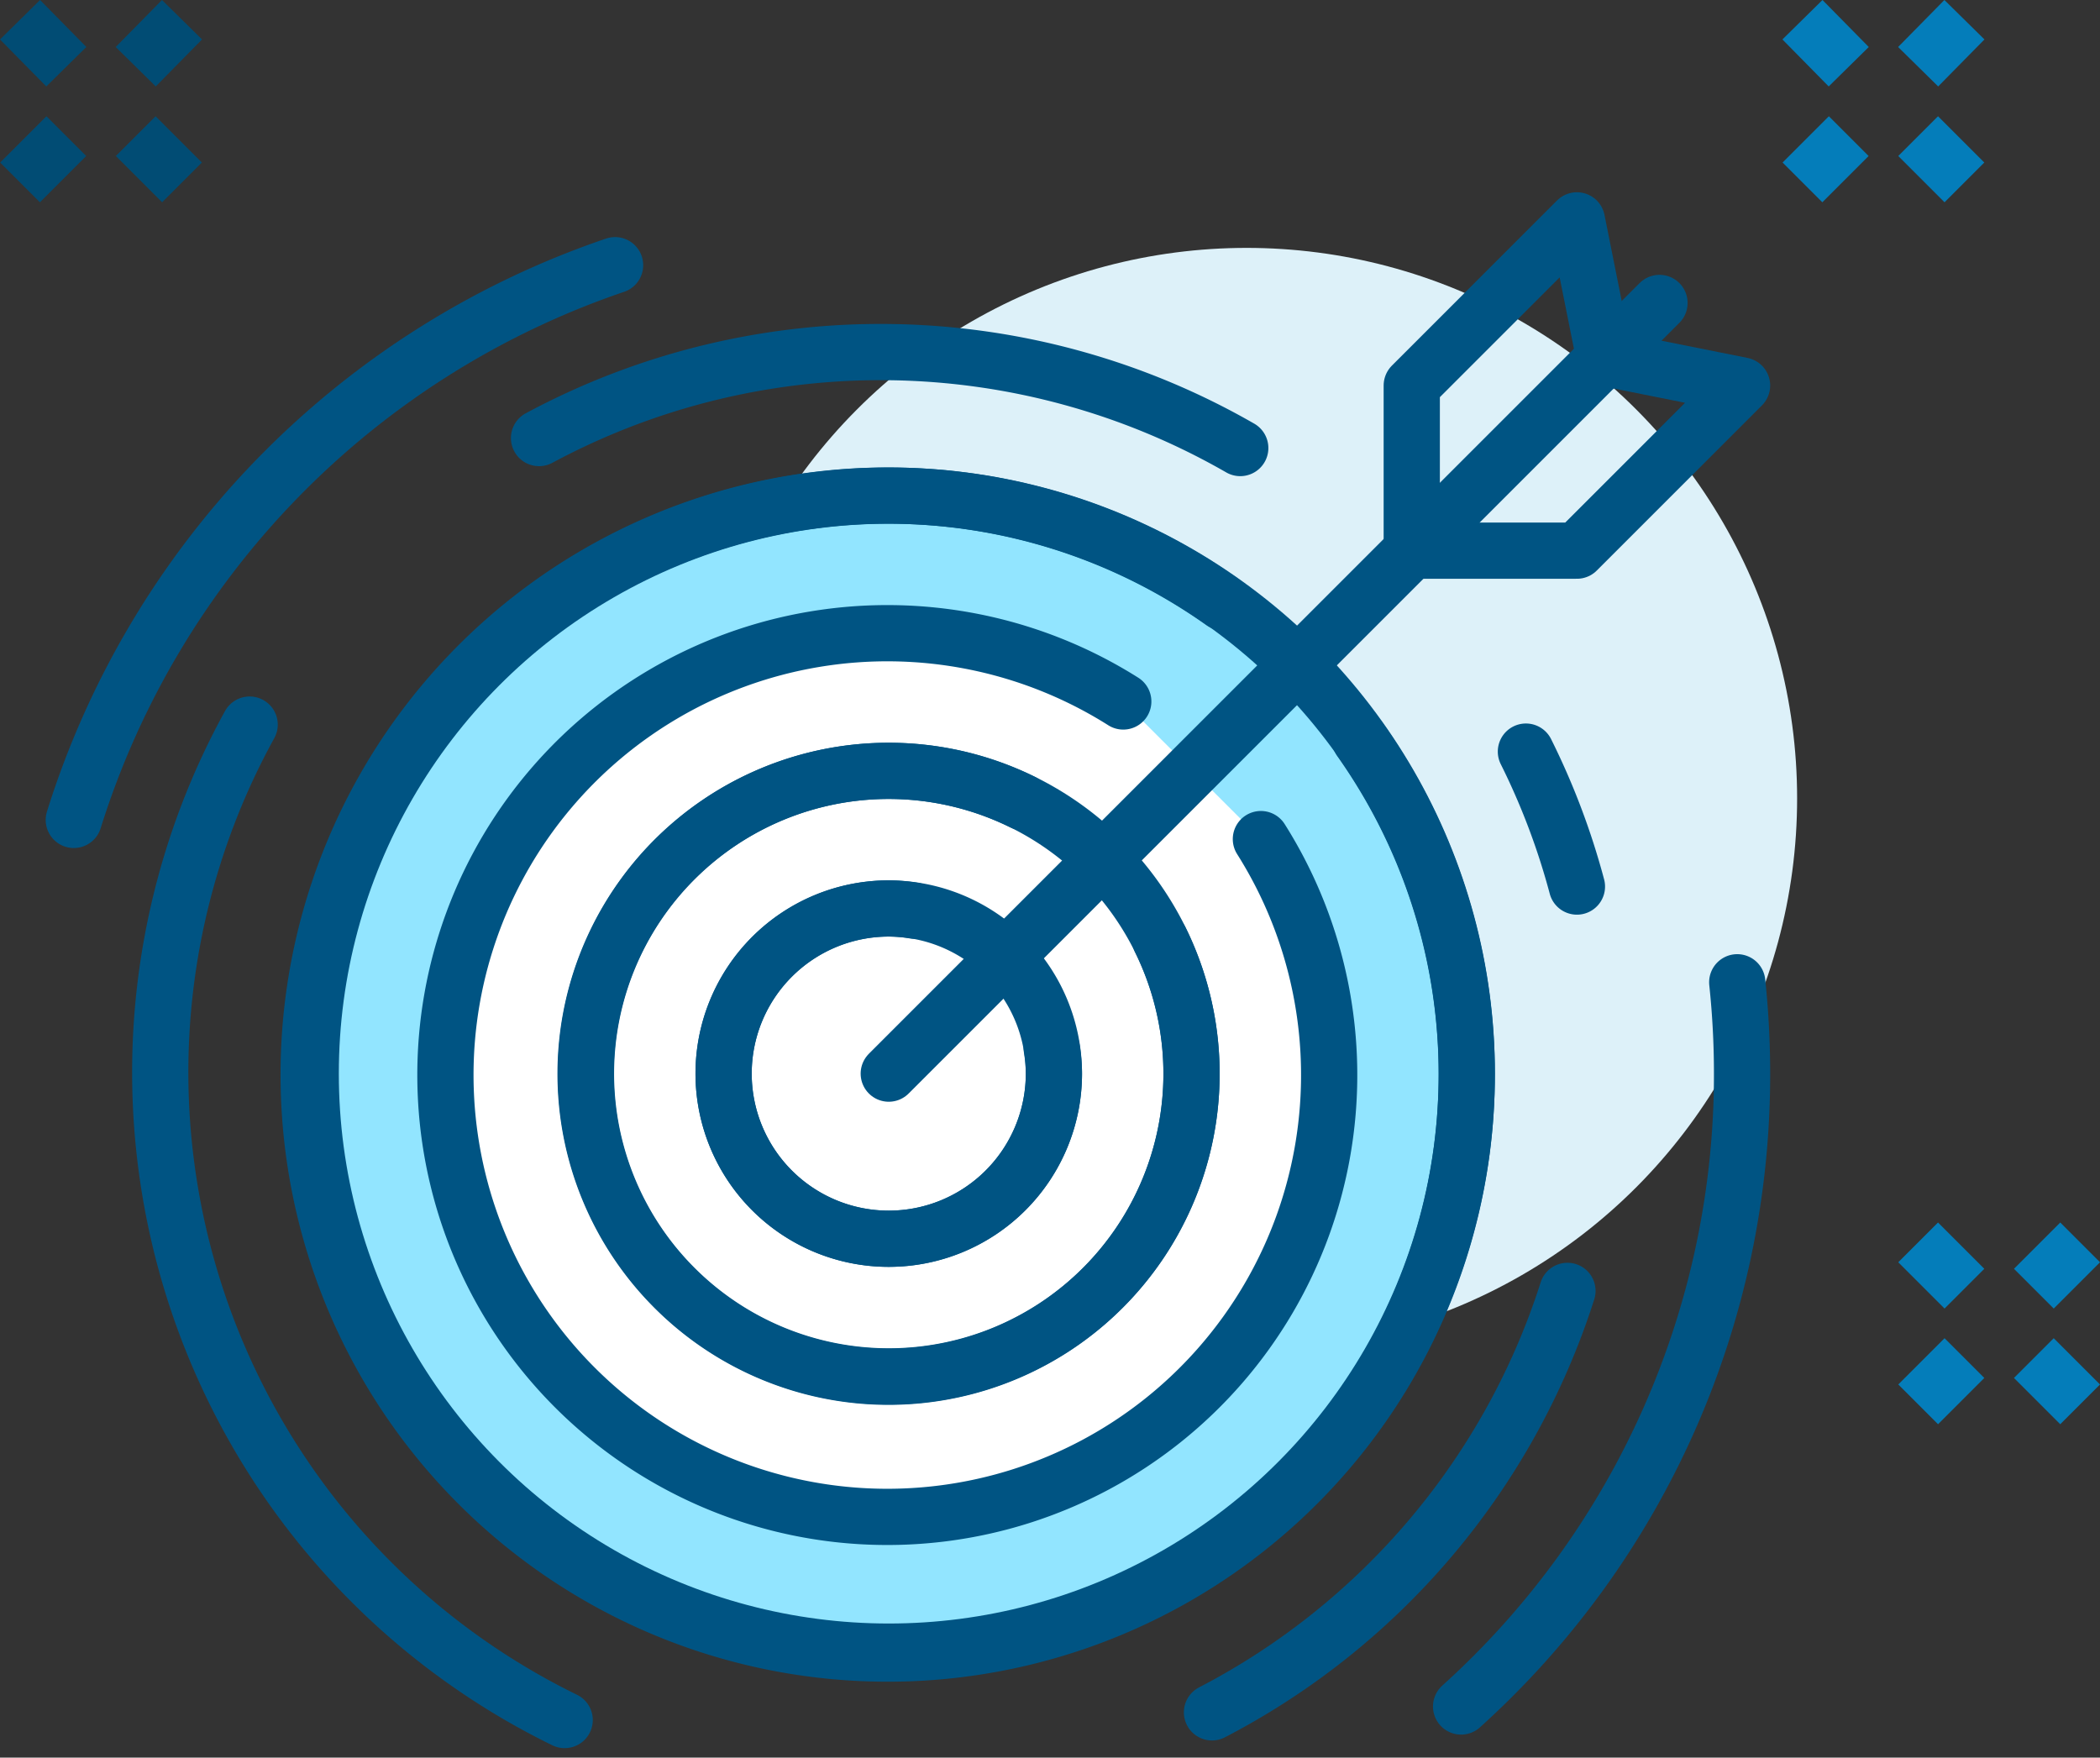 <svg xmlns="http://www.w3.org/2000/svg" width="174.416" height="145.99" viewBox="0 0 174.416 145.99">
  <rect x="0" y="0" width="174.416" height="145.99" fill="#333333" stroke="none"/>
  <g id="Planning" transform="translate(-15000.336 -1509.208)">
    <g id="组_68289" data-name="组 68289" transform="translate(15002 1510.846)">
      <g id="组_68285" data-name="组 68285" transform="translate(4.466 16.666)">
        <circle id="椭圆_44" data-name="椭圆 44" cx="45.724" cy="45.724" r="45.724" transform="translate(51.682 2.286)" fill="#ddf1f9"/>
        <path id="路径_1672" data-name="路径 1672" d="M159.571,126.922A48.093,48.093,0,1,0,171,138.353" transform="translate(-64.16 -95.206)" fill="#92e5ff" stroke="#005483" stroke-linecap="round" stroke-linejoin="round" stroke-width="4.67"/>
        <circle id="椭圆_45" data-name="椭圆 45" cx="48.01" cy="48.01" r="48.01" transform="translate(19.676 22.862)" fill="none" stroke="#005483" stroke-linecap="round" stroke-linejoin="round" stroke-width="4.67"/>
        <path id="路径_1673" data-name="路径 1673" d="M170.357,154.2a36.7,36.7,0,1,1-11.431-11.431" transform="translate(-71.763 -102.808)" fill="#fff" stroke="#005483" stroke-linecap="round" stroke-linejoin="round" stroke-width="4.67"/>
        <g id="组_68284" data-name="组 68284" transform="translate(7.179 10.938)">
          <path id="路径_1674" data-name="路径 1674" d="M115.414,105.356a59.922,59.922,0,0,1,58.238.829" transform="translate(-83.952 -98.213)" fill="none" stroke="#005483" stroke-linecap="round" stroke-linejoin="round" stroke-width="4.67"/>
          <path id="路径_1675" data-name="路径 1675" d="M96.616,232.419a59.88,59.88,0,0,1-26.164-82.68" transform="translate(-63.027 -118.794)" fill="none" stroke="#005483" stroke-linecap="round" stroke-linejoin="round" stroke-width="4.67"/>
          <path id="路径_1676" data-name="路径 1676" d="M238,228.057a60.01,60.01,0,0,1-29.523,35.007" transform="translate(-121.124 -150.077)" fill="none" stroke="#005483" stroke-linecap="round" stroke-linejoin="round" stroke-width="4.67"/>
          <path id="路径_1677" data-name="路径 1677" d="M251.892,153.472a59.376,59.376,0,0,1,4.237,11.209" transform="translate(-138.466 -120.285)" fill="none" stroke="#005483" stroke-linecap="round" stroke-linejoin="round" stroke-width="4.67"/>
        </g>
        <path id="路径_1678" data-name="路径 1678" d="M147.052,156.135A25.148,25.148,0,1,0,172.2,181.284,25.149,25.149,0,0,0,147.052,156.135Zm0,38.866a13.717,13.717,0,1,1,13.717-13.717A13.717,13.717,0,0,1,147.052,195Z" transform="translate(-79.366 -110.411)" fill="none" stroke="#005483" stroke-linecap="round" stroke-linejoin="round" stroke-width="4.67"/>
        <line id="直线_338" data-name="直线 338" y1="64.014" x2="64.014" transform="translate(67.686 6.859)" fill="none" stroke="#005483" stroke-linecap="round" stroke-linejoin="round" stroke-width="4.67"/>
        <path id="路径_1679" data-name="路径 1679" d="M168.188,186.783a13.477,13.477,0,0,1,.183,2.1,13.717,13.717,0,1,1-13.717-13.717,13.49,13.49,0,0,1,2.1.183" transform="translate(-86.968 -118.014)" fill="none" stroke="#005483" stroke-linecap="round" stroke-linejoin="round" stroke-width="4.67"/>
        <path id="路径_1680" data-name="路径 1680" d="M169.6,170.164a25.163,25.163,0,1,1-11.431-11.431" transform="translate(-79.366 -110.411)" fill="none" stroke="#005483" stroke-linecap="round" stroke-linejoin="round" stroke-width="4.67"/>
        <path id="路径_1681" data-name="路径 1681" d="M249.823,80,236.106,93.717v13.717h13.717l13.717-13.717L252.11,91.431Z" transform="translate(-124.982 -80)" fill="none" stroke="#005483" stroke-linecap="round" stroke-linejoin="round" stroke-width="4.67"/>
        <path id="路径_1682" data-name="路径 1682" d="M265.867,185.375a71.648,71.648,0,0,1,.4,7.588,70.693,70.693,0,0,1-23.334,52.565" transform="translate(-127.71 -122.09)" fill="none" stroke="#005483" stroke-linecap="round" stroke-linejoin="round" stroke-width="4.67"/>
        <path id="路径_1683" data-name="路径 1683" d="M51.074,132.274A71.049,71.049,0,0,1,96.029,86.2" transform="translate(-51.074 -82.476)" fill="none" stroke="#005483" stroke-linecap="round" stroke-linejoin="round" stroke-width="4.67"/>
      </g>
      <g id="组_68286" data-name="组 68286" transform="translate(0 0)">
        <line id="直线_339" data-name="直线 339" x1="3.844" y2="3.844" transform="translate(0 9.669)" fill="none" stroke="#014c74" stroke-miterlimit="10" stroke-width="4.67"/>
        <line id="直线_340" data-name="直线 340" x1="3.844" y2="3.904" transform="translate(9.609)" fill="none" stroke="#014c74" stroke-miterlimit="10" stroke-width="4.67"/>
        <line id="直线_341" data-name="直线 341" x2="3.844" y2="3.844" transform="translate(9.609 9.669)" fill="none" stroke="#014c74" stroke-miterlimit="10" stroke-width="4.67"/>
        <line id="直线_342" data-name="直线 342" x2="3.844" y2="3.904" fill="none" stroke="#014c74" stroke-miterlimit="10" stroke-width="4.67"/>
      </g>
      <g id="组_68287" data-name="组 68287" transform="translate(148.039 0)">
        <line id="直线_343" data-name="直线 343" x1="3.844" y2="3.844" transform="translate(0 9.669)" fill="none" stroke="#047dba" stroke-miterlimit="10" stroke-width="4.67"/>
        <line id="直线_344" data-name="直线 344" x1="3.844" y2="3.904" transform="translate(9.609)" fill="none" stroke="#047dba" stroke-miterlimit="10" stroke-width="4.67"/>
        <line id="直线_345" data-name="直线 345" x2="3.844" y2="3.844" transform="translate(9.609 9.669)" fill="none" stroke="#047dba" stroke-miterlimit="10" stroke-width="4.67"/>
        <line id="直线_346" data-name="直线 346" x2="3.844" y2="3.904" fill="none" stroke="#047dba" stroke-miterlimit="10" stroke-width="4.67"/>
      </g>
      <g id="组_68288" data-name="组 68288" transform="translate(157.648 101.556)">
        <line id="直线_347" data-name="直线 347" x1="3.844" y2="3.844" transform="translate(0 9.609)" fill="none" stroke="#047dba" stroke-miterlimit="10" stroke-width="4.67"/>
        <line id="直线_348" data-name="直线 348" x1="3.844" y2="3.844" transform="translate(9.609)" fill="none" stroke="#047dba" stroke-miterlimit="10" stroke-width="4.67"/>
        <line id="直线_349" data-name="直线 349" x2="3.844" y2="3.844" transform="translate(9.609 9.609)" fill="none" stroke="#047dba" stroke-miterlimit="10" stroke-width="4.67"/>
        <line id="直线_350" data-name="直线 350" x2="3.844" y2="3.844" fill="none" stroke="#047dba" stroke-miterlimit="10" stroke-width="4.67"/>
      </g>
    </g>
  </g>
</svg>
